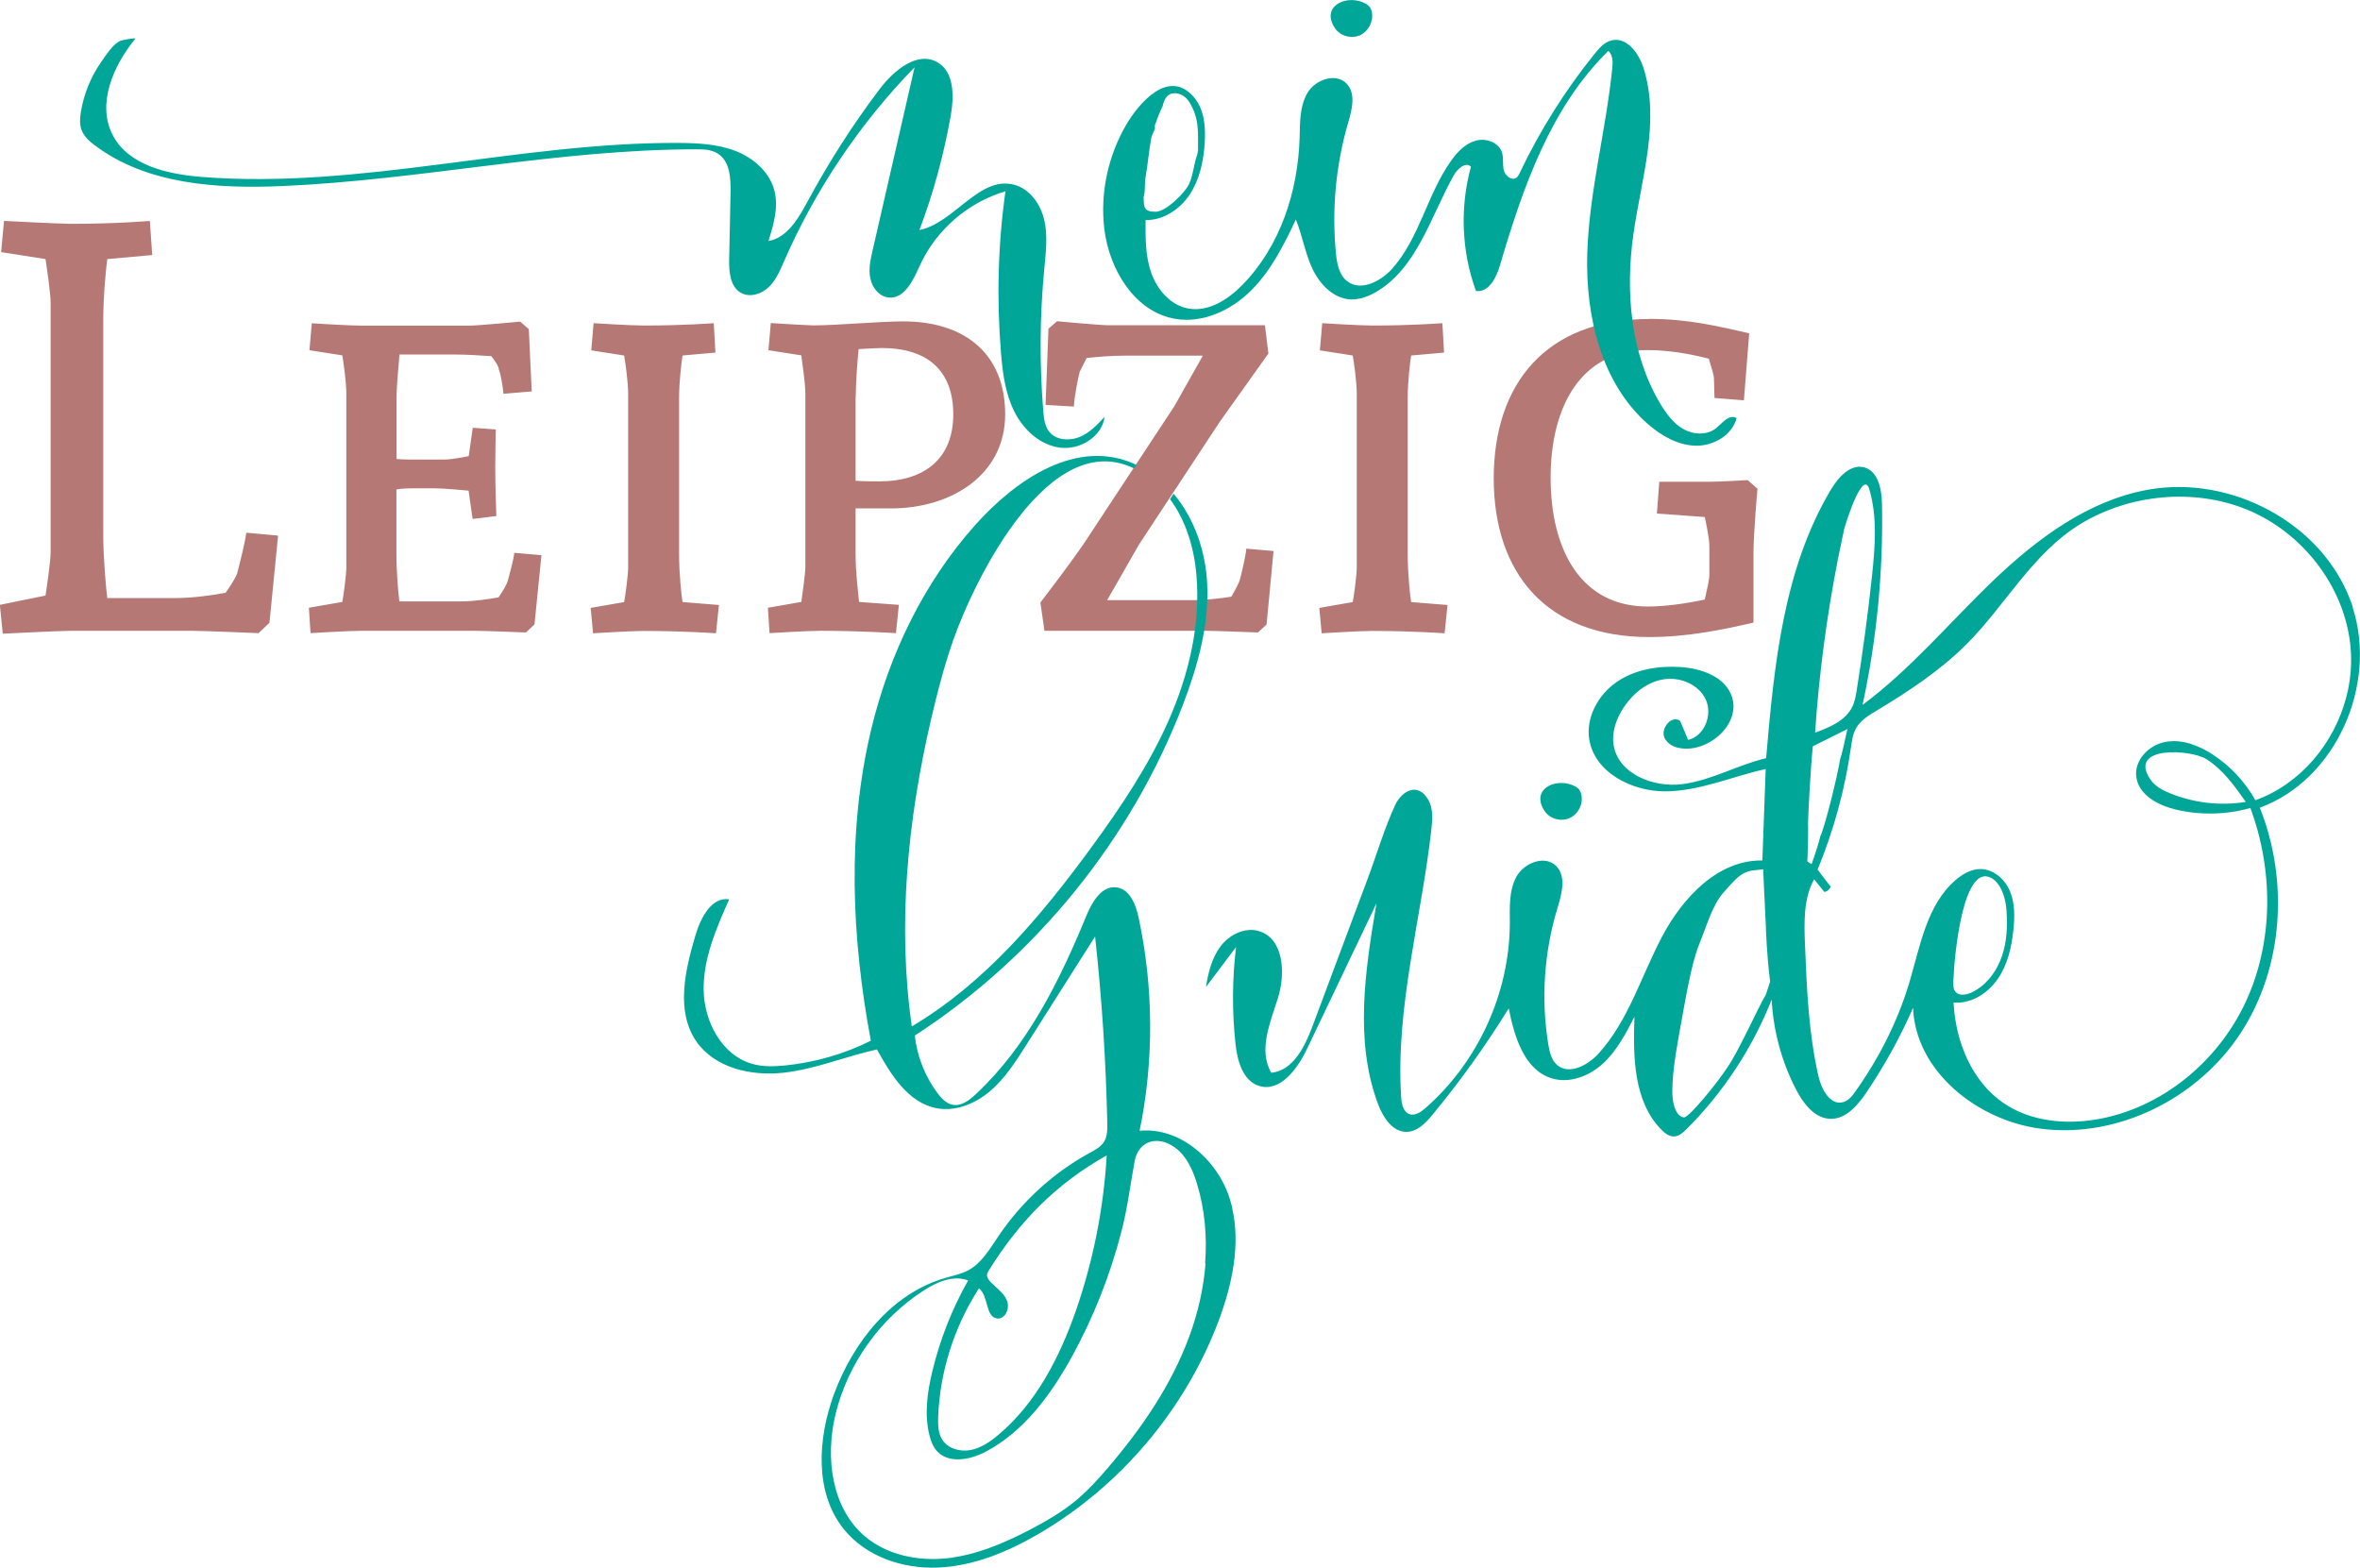 <?xml version="1.0" encoding="UTF-8"?> <svg xmlns="http://www.w3.org/2000/svg" id="Ebene_1" viewBox="0 0 170.08 112.97"><path d="M118.84,22.99c-7.41,0-11.19,4.66-11.19,11.48s3.79,11.44,11.19,11.44c2.83,0,5.33-.54,7.53-1.04v-4.95c0-1.58.29-4.7.29-4.7l-.71-.62s-1.96.12-2.75.12h-3.62l-.17,2.29,3.45.25s.33,1.46.33,2.08v2.12c0,.29-.17,1.04-.33,1.75-1.37.29-2.87.5-4.12.5-4.83,0-6.99-4.12-6.99-9.28s2.21-9.2,6.99-9.2c1.42,0,3,.25,4.41.62.17.54.37,1.21.37,1.42l.04,1.41,2.12.17.38-4.83c-2.21-.5-4.37-1.04-7.24-1.04M103.94,23.29s-2.12.17-5.03.17c-.96,0-3.62-.17-3.62-.17l-.17,1.96,2.37.37c.08.46.29,1.87.29,2.79v12.48c0,.54-.21,2.12-.29,2.5l-2.41.42.17,1.83s2.7-.17,3.62-.17c2.95,0,5.24.17,5.24.17l.21-2.04-2.62-.21c-.08-.46-.25-2.04-.25-3.45v-11.32c0-1.04.17-2.54.25-3l2.37-.21-.12-2.12ZM86.67,25.66l-2.04,3.62-6.03,9.15c-.87,1.42-3.62,4.99-3.62,4.99l.29,2.04h11.69c.62,0,3.7.12,3.7.12l.62-.58.5-5.29-1.96-.17c-.04.5-.33,1.75-.46,2.21-.04.21-.33.75-.62,1.25-.71.12-1.83.25-2.83.25h-6.12l2.29-4,5.83-8.86,3.5-4.91-.25-2.04h-11.28c-.62,0-3.7-.29-3.7-.29l-.62.54-.21,5.49,2.04.12c.04-.71.29-2.04.42-2.5l.5-1c.71-.08,1.79-.17,2.75-.17h5.62ZM61.67,28.61c0-.87.12-2.66.21-3.45.71-.04,1.33-.08,1.66-.08,3.25,0,5.16,1.58,5.16,4.78s-2.08,4.83-5.33,4.83c-.46,0-1.04,0-1.71-.04v-6.03ZM65.08,23.16c-1.66,0-4.74.29-6.49.29-1.12-.04-3.04-.17-3.04-.17l-.17,1.96,2.37.37c.04.46.29,1.87.29,2.79v12.48c0,.54-.25,2.12-.29,2.5l-2.41.42.12,1.83s2.71-.17,3.66-.17c2.95,0,5.45.17,5.45.17l.21-2.04-2.87-.21c-.04-.46-.25-2.04-.25-3.45v-3.29h2.54c4.41,0,8.24-2.45,8.24-6.78s-2.87-6.7-7.36-6.7M51.43,23.29s-2.12.17-5.03.17c-.96,0-3.62-.17-3.62-.17l-.17,1.96,2.37.37c.08.46.29,1.87.29,2.79v12.48c0,.54-.21,2.12-.29,2.5l-2.41.42.17,1.83s2.7-.17,3.62-.17c2.95,0,5.24.17,5.24.17l.21-2.04-2.62-.21c-.08-.46-.25-2.04-.25-3.45v-11.32c0-1.04.17-2.54.25-3l2.37-.21-.12-2.12ZM22.3,25.24l2.37.37c.08.5.29,1.87.29,2.79v12.48c0,.54-.21,2.12-.29,2.5l-2.41.42.12,1.83s2.7-.17,3.66-.17h8.16c.67,0,3.7.12,3.7.12l.62-.58.5-4.99-1.96-.17c-.04.5-.33,1.5-.46,2-.08.29-.33.71-.67,1.21-.67.12-1.71.29-2.7.29h-4.45c-.08-.62-.21-2.16-.21-3.41v-4.66c.46-.08,1.04-.08,1.29-.08h1.46c.67,0,2.45.17,2.45.17l.29,2.04,1.71-.21s-.08-2.04-.08-3.62c0-.62.04-2.62.04-2.62l-1.66-.12-.29,2.04s-1.12.25-1.79.25h-2.2c-.21,0-.71,0-1.21-.04v-4.45c0-.92.17-2.46.21-3.08h4.04c.92,0,1.91.08,2.58.12.29.37.54.75.54.96.17.46.29,1.25.33,1.75l2.04-.17-.21-4.49-.62-.54s-3.04.29-3.7.29h-7.74c-.83,0-3.58-.17-3.58-.17l-.17,1.96ZM10.82,15.92s-2.37.21-5.7.21c-.83,0-4.83-.21-4.83-.21l-.21,2.25,3.2.5c.08.54.37,2.46.37,3.16v17.93c0,.71-.29,2.62-.37,3.16l-3.29.67.21,2.08s4.08-.21,4.91-.21h8.78c.83,0,4.74.17,4.74.17l.79-.75.62-6.28-2.29-.21c-.08.67-.46,2.16-.62,2.79-.04.29-.46.96-.87,1.54-.91.17-2.33.38-3.62.38h-4.91c-.08-.62-.29-2.87-.29-4.58v-15.44c0-1.75.21-3.83.29-4.41l3.24-.29-.17-2.46Z" fill="#b57875" stroke-width="0"></path><path d="M112.25,59.05c-.38-.07-.73-.29-.94-.61-1.01-1.54.73-2.37,1.98-1.87.17.07.35.14.47.28.12.13.18.29.21.46.13.67-.25,1.39-.88,1.66-.27.11-.56.14-.85.08M86.85,91.06c.15-1.95-.02-3.92-.6-5.8-.3-.97-.74-1.95-1.56-2.55-1.28-.94-2.66-.47-2.92.98-.31,1.68-.51,3.36-.94,5.02-.81,3.16-2.02,6.22-3.59,9.08-1.51,2.73-3.44,5.37-6.2,6.83-1.13.6-2.72.89-3.55-.08-.25-.29-.39-.66-.49-1.04-.4-1.52-.18-3.14.19-4.67.55-2.29,1.42-4.5,2.58-6.55-1.05-.41-2.23.1-3.18.71-3.16,2.02-5.5,5.3-6.38,8.95-.74,3.08-.3,6.71,2.11,8.77,1.6,1.36,3.83,1.81,5.92,1.59,2.09-.23,4.06-1.06,5.93-2.03,1.21-.63,2.4-1.32,3.45-2.2.8-.68,1.51-1.45,2.19-2.25,2.44-2.85,4.61-5.99,5.9-9.51.62-1.68,1.03-3.46,1.17-5.25M79.75,83.27c-3.62,2.04-6.26,4.71-8.47,8.26-.07.11-.14.23-.15.36,0,.18.12.35.24.48.41.43.95.78,1.19,1.33.24.55-.09,1.38-.68,1.32-.89-.09-.62-1.64-1.33-2.17-.03.05-.07.1-.1.16-1.72,2.72-2.72,5.9-2.84,9.12-.02.56,0,1.16.3,1.63.41.64,1.28.88,2.03.74s1.41-.59,1.99-1.08c2.74-2.29,4.43-5.6,5.61-8.97,1.25-3.61,2-7.39,2.22-11.2M88.8,87.06c.61,2.65,0,5.49-.95,8.06-2.41,6.45-7.12,12.02-13.08,15.47-2.2,1.27-4.62,2.27-7.16,2.38-2.54.11-5.21-.79-6.8-2.77-2.12-2.64-1.88-6.51-.72-9.69,1.39-3.79,4.18-7.31,8.06-8.42.54-.16,1.11-.27,1.61-.53.98-.52,1.56-1.54,2.18-2.45,1.68-2.5,3.96-4.59,6.6-6.03.38-.21.77-.41,1.01-.77.26-.4.26-.91.25-1.39-.1-4.49-.39-8.97-.88-13.43-1.66,2.61-3.32,5.23-4.98,7.85-.75,1.18-1.51,2.37-2.57,3.28-1.06.91-2.48,1.5-3.85,1.25-2.06-.38-3.31-2.41-4.32-4.24-2.27.5-4.45,1.43-6.76,1.68-2.31.25-4.92-.34-6.25-2.25-1.51-2.18-.82-5.14-.06-7.69.37-1.23,1.15-2.75,2.42-2.56-.92,2.08-1.87,4.25-1.84,6.53.03,2.28,1.31,4.71,3.5,5.33.78.22,1.6.19,2.41.11,2.13-.22,4.22-.82,6.14-1.78-1.39-7.41-1.73-15.12.03-22.45,1.29-5.38,3.77-10.53,7.46-14.68,2.9-3.26,7.37-6.4,11.65-4.37l-.17.26c-6.08-2.98-11.45,7.86-13.05,12.42-.49,1.39-.88,2.82-1.24,4.25-1.81,7.25-2.74,14.8-1.9,22.21.05.44.11.89.17,1.33,5.28-3.13,9.32-7.95,12.94-12.9,2.12-2.9,4.14-5.9,5.59-9.19,1.44-3.29,2.3-6.9,1.98-10.48-.17-1.94-.76-3.89-1.9-5.43l.26-.39c1.5,1.78,2.31,4.15,2.42,6.5.14,2.99-.69,5.95-1.76,8.74-3.73,9.7-10.6,18.16-19.31,23.81.16,1.49.73,2.93,1.62,4.13.29.39.65.78,1.12.86.62.11,1.19-.33,1.65-.76,3.72-3.47,6.04-8.16,7.97-12.86.41-1,1.11-2.19,2.18-2.05.96.13,1.39,1.24,1.59,2.19,1.08,5.04,1.11,10.3.07,15.35,2.95-.28,5.66,2.14,6.52,4.97.06.21.12.42.17.63M161.85,57.79c-.81-1.15-1.65-2.33-2.84-3.08-1.12-.71-5.69-.99-4.04,1.46.33.49.88.78,1.42,1,1.72.7,3.63.92,5.46.62M169.09,50.25c.27-1.03.39-2.09.34-3.16-.21-4.5-3.34-8.67-7.51-10.37-3.83-1.56-8.46-1.1-11.98,1.04-3.44,2.09-5.42,5.87-8.21,8.66-1.92,1.92-4.2,3.42-6.53,4.82-.54.32-1.1.67-1.42,1.21-.25.43-.32.95-.39,1.44-.43,3.01-1.24,5.97-2.4,8.78.31.41.62.82.94,1.22-.06.2-.24.36-.45.39-.25-.3-.5-.61-.74-.91-.77,1.39-.72,3.07-.66,4.66.13,3.22.26,6.46.99,9.6.22.92.85,2.05,1.76,1.8.39-.11.66-.45.89-.78,1.69-2.38,3.03-5.01,3.87-7.8.79-2.65,1.26-5.64,3.36-7.44.5-.43,1.12-.78,1.78-.78.94,0,1.77.74,2.13,1.61.36.87.34,1.85.24,2.79-.13,1.25-.42,2.51-1.14,3.54-.71,1.03-1.92,1.79-3.17,1.68.14,2.83,1.33,5.75,3.7,7.31,1.9,1.25,4.32,1.49,6.56,1.12,4.71-.78,8.81-4.17,10.81-8.51,2-4.33,1.98-9.47.32-13.94-1.76.5-3.65.53-5.43.1-1.25-.31-2.62-1.05-2.79-2.33-.17-1.2.9-2.31,2.08-2.53,1.19-.23,2.4.24,3.42.9,1.27.83,2.34,1.97,3.08,3.3,3.24-1.16,5.68-4.09,6.55-7.42M140.77,70.63c0,.08,0,.15,0,.2,0,.22,0,.45.14.62.24.33.75.26,1.12.1.98-.44,1.71-1.32,2.12-2.31.41-.99.52-2.08.48-3.15-.02-.68-.1-1.37-.4-1.99-.16-.33-.39-.64-.71-.82-2.06-1.14-2.68,5.65-2.74,7.33M127.57,70.75c-.25-1.99-.31-3.86-.31-4.05,0-.25-.13-2.43-.19-4.05-.19,0-.37.06-.56.06-1.06.06-1.5.75-2.31,1.62-.81.93-1.19,2.37-1.75,3.74-.56,1.37-1,4.05-1.25,5.42-.25,1.37-.68,3.55-.68,5.11,0,1.43.5,1.93.87,1.93.44-.12,2.37-2.49,3.06-3.55.81-1.12,2.31-4.49,2.81-5.3l.31-.94ZM132.46,40.27c-.81,4.14-1.37,8.33-1.65,12.53,1.04-.38,2.17-.85,2.67-1.84.2-.4.27-.84.34-1.28.43-2.71.8-5.43,1.09-8.16.22-2.09.4-4.24-.19-6.25-.46-1.55-1.74,2.52-1.83,2.93-.15.69-.29,1.38-.43,2.07M130.31,59.53c0,.31,0,1.37-.06,2.56l.31.18c.31-.87.56-1.68.62-1.99.37-.75,1.31-4.68,1.43-5.55.13-.36.32-1.22.53-2.2,0,0-.02.01-.03.02-.25.14-1.38.69-2.46,1.23-.13,1.14-.35,4.82-.35,5.75M169.56,43.8c1.78,5.56-1.2,12.39-6.7,14.41,2.09,5.23,1.71,11.48-1.36,16.21-3.07,4.73-8.87,7.65-14.45,6.92-4.55-.6-9-4.13-9.18-8.71-.93,2.13-2.06,4.17-3.36,6.1-.63.93-1.48,1.93-2.6,1.9-1.12-.03-1.93-1.07-2.45-2.07-1.05-2.01-1.66-4.25-1.78-6.52-1.38,3.49-3.48,6.68-6.13,9.33-.26.26-.56.53-.93.53-.34,0-.63-.23-.87-.47-2.03-2.04-2.06-5.27-1.96-8.15-.62,1.2-1.26,2.44-2.25,3.35-.99.92-2.43,1.48-3.72,1.08-1.98-.62-2.68-3-3.09-5.04-1.65,2.67-3.48,5.23-5.48,7.65-.49.6-1.1,1.24-1.87,1.25-1.03.02-1.71-1.05-2.07-2.01-1.71-4.57-.92-9.65-.11-14.46-1.67,3.49-3.33,6.99-5,10.48-.69,1.44-1.93,3.15-3.46,2.68-1.17-.37-1.57-1.81-1.7-3.03-.25-2.32-.24-4.66.04-6.98-.72.96-1.45,1.92-2.17,2.88.17-1.04.42-2.1,1.06-2.94.64-.84,1.75-1.39,2.76-1.09,1.79.54,1.93,3.04,1.37,4.82-.56,1.78-1.43,3.78-.48,5.39,1.56-.15,2.41-1.86,2.96-3.33,1.33-3.55,2.65-7.09,3.98-10.64.66-1.76,1.2-3.62,1.99-5.33.45-.97,1.61-1.7,2.38-.38.36.62.31,1.39.23,2.11-.72,6.46-2.6,12.85-2.18,19.34.03.47.15,1.05.59,1.21.4.14.82-.14,1.14-.42,3.79-3.3,6.07-8.27,6.1-13.29,0-1.15-.08-2.37.47-3.39.55-1.01,2.06-1.6,2.87-.78.74.74.41,1.98.11,2.98-.98,3.18-1.21,6.58-.68,9.86.09.55.22,1.14.64,1.5.88.75,2.23.01,3-.84,2.14-2.37,3.06-5.56,4.55-8.39s4.04-5.56,7.24-5.51c.08-2.2.16-4.39.24-6.59-2.39.53-4.7,1.57-7.15,1.61-2.45.04-5.2-1.35-5.57-3.77-.24-1.58.66-3.2,1.98-4.11,1.32-.91,2.99-1.18,4.59-1.08,1.54.09,3.31.73,3.74,2.22.49,1.65-1.1,3.33-2.79,3.62-.77.13-1.69,0-2.07-.69-.37-.68.48-1.73,1.1-1.27.19.46.39.91.58,1.37,1.18-.27,1.78-1.81,1.27-2.91-.51-1.1-1.87-1.65-3.06-1.45-1.2.2-2.21,1.04-2.88,2.06-.51.79-.85,1.74-.7,2.67.33,2.08,2.87,3.09,4.96,2.82,2.09-.27,3.98-1.39,6.03-1.87.58-6.69,1.24-13.63,4.69-19.39.53-.88,1.4-1.83,2.38-1.57,1.01.28,1.26,1.58,1.28,2.63.1,4.86-.37,9.74-1.4,14.49,3.5-2.6,6.31-5.99,9.46-9,3.15-3.01,6.83-5.74,11.12-6.51,5.93-1.07,12.48,2.36,14.59,8,.06.15.11.31.16.46M97.14,2.63c.28.06.58.03.85-.08.62-.27,1-1,.88-1.66-.03-.17-.1-.34-.22-.46-.13-.13-.3-.21-.47-.28-1.25-.5-2.99.33-1.98,1.87.21.32.56.54.94.61M82.42,14.2c0,.19,0,.44.06.69.12.31.37.37.81.37.75,0,2.18-1.43,2.43-2.06.25-.56.31-1.25.5-1.87.06-.12.12-.44.12-.5v-.87c0-.87-.06-1.62-.56-2.49-.31-.56-.75-.75-1.12-.75-.5,0-.75.37-.87.93-.19.37-.38.87-.56,1.37v.25c0,.06-.25.56-.25.62-.19,1-.25,1.93-.43,2.93-.06.25,0,1-.13,1.37M124.69,30.08c.15-.05.31-.05.46.05-.31,1.24-1.67,2.02-2.95,1.99-1.28-.03-2.46-.71-3.43-1.55-3.38-2.96-4.51-7.79-4.38-12.28.14-4.49,1.35-8.88,1.8-13.35.05-.45.06-.97-.28-1.27-4.17,4.08-6.16,9.85-7.81,15.45-.26.89-.81,1.98-1.73,1.85-1.04-2.85-1.17-6.03-.36-8.96-.39-.36-.97.15-1.23.61-1.69,3.01-2.67,6.75-5.66,8.45-.54.31-1.15.53-1.77.51-1.24-.05-2.24-1.09-2.77-2.22-.53-1.13-.72-2.38-1.19-3.54-.86,1.83-1.79,3.68-3.22,5.11-1.43,1.43-3.48,2.39-5.47,2.05-2.9-.49-4.75-3.53-5.11-6.45-.32-2.59.26-5.28,1.57-7.53.9-1.54,3.06-4.12,4.88-2,.77.9.86,2.18.78,3.36-.09,1.28-.37,2.58-1.07,3.65-.71,1.07-1.91,1.88-3.19,1.85-.01,1.28-.02,2.6.41,3.81s1.38,2.32,2.64,2.56c1.47.28,2.9-.64,3.94-1.71,2.7-2.76,3.99-6.7,4.11-10.56.03-1.12,0-2.31.57-3.27.57-.96,2.05-1.47,2.82-.66.68.71.39,1.86.11,2.81-.89,3.05-1.19,6.27-.88,9.42.07.74.22,1.55.81,2.01.96.74,2.37.04,3.19-.85,2.02-2.21,2.56-5.41,4.31-7.85.45-.63,1.01-1.22,1.76-1.43.74-.21,1.67.12,1.9.86.12.4.03.84.12,1.25.1.41.57.8.91.56.12-.09.19-.23.25-.36,1.45-3.05,3.26-5.93,5.39-8.57.33-.41.71-.85,1.23-.97,1.07-.26,1.94.9,2.28,1.95,1.25,3.87-.15,8.02-.72,12.06-.58,4.15-.2,8.57,1.94,12.17.43.72.95,1.43,1.68,1.84.74.41,1.73.45,2.37-.09.3-.25.62-.63.95-.75M76.58,31.64c-.4-.06-.76-.25-1-.57-.29-.4-.35-.92-.39-1.41-.28-3.42-.26-6.87.07-10.29.11-1.17.26-2.37,0-3.51-.27-1.15-1.04-2.25-2.18-2.55-2.52-.65-4.28,2.74-6.82,3.27,1.01-2.67,1.76-5.44,2.26-8.25.24-1.39.26-3.14-.96-3.84-1.46-.84-3.16.6-4.18,1.95-1.93,2.55-3.66,5.26-5.18,8.08-.66,1.22-1.46,2.61-2.82,2.85.37-1.18.74-2.43.43-3.63-.34-1.34-1.51-2.36-2.8-2.86-1.29-.5-2.71-.57-4.09-.58-11.51-.06-22.93,3.36-34.41,2.45-2.46-.2-5.28-.84-6.4-3.04-1.14-2.24.05-4.97,1.64-6.92.08-.1-.98.1-1.12.17-.52.26-1.02,1.05-1.34,1.51-.75,1.07-1.25,2.31-1.46,3.59-.07.45-.11.92.06,1.34.18.45.56.79.95,1.08,3.75,2.82,8.8,3.13,13.49,2.93,9.97-.43,19.82-2.64,29.8-2.65.55,0,1.14.01,1.6.31.87.55.94,1.76.92,2.78-.03,1.61-.07,3.21-.1,4.82-.02.9.06,1.98.84,2.43.63.36,1.47.11,2-.4.53-.5.82-1.2,1.11-1.86,2.26-5.18,5.47-9.94,9.41-13.99-1.01,4.39-2.01,8.79-3.02,13.18-.15.67-.31,1.35-.17,2.02.13.67.63,1.32,1.31,1.39,1.15.13,1.78-1.24,2.26-2.3,1.16-2.56,3.48-4.57,6.17-5.35-.54,3.85-.64,7.77-.32,11.65.12,1.45.31,2.92.96,4.22.65,1.3,1.84,2.41,3.28,2.6,1.44.19,3.04-.78,3.23-2.22-.54.58-1.11,1.18-1.85,1.47-.36.14-.78.19-1.16.13" fill="#00a799" stroke-width="0"></path></svg> 